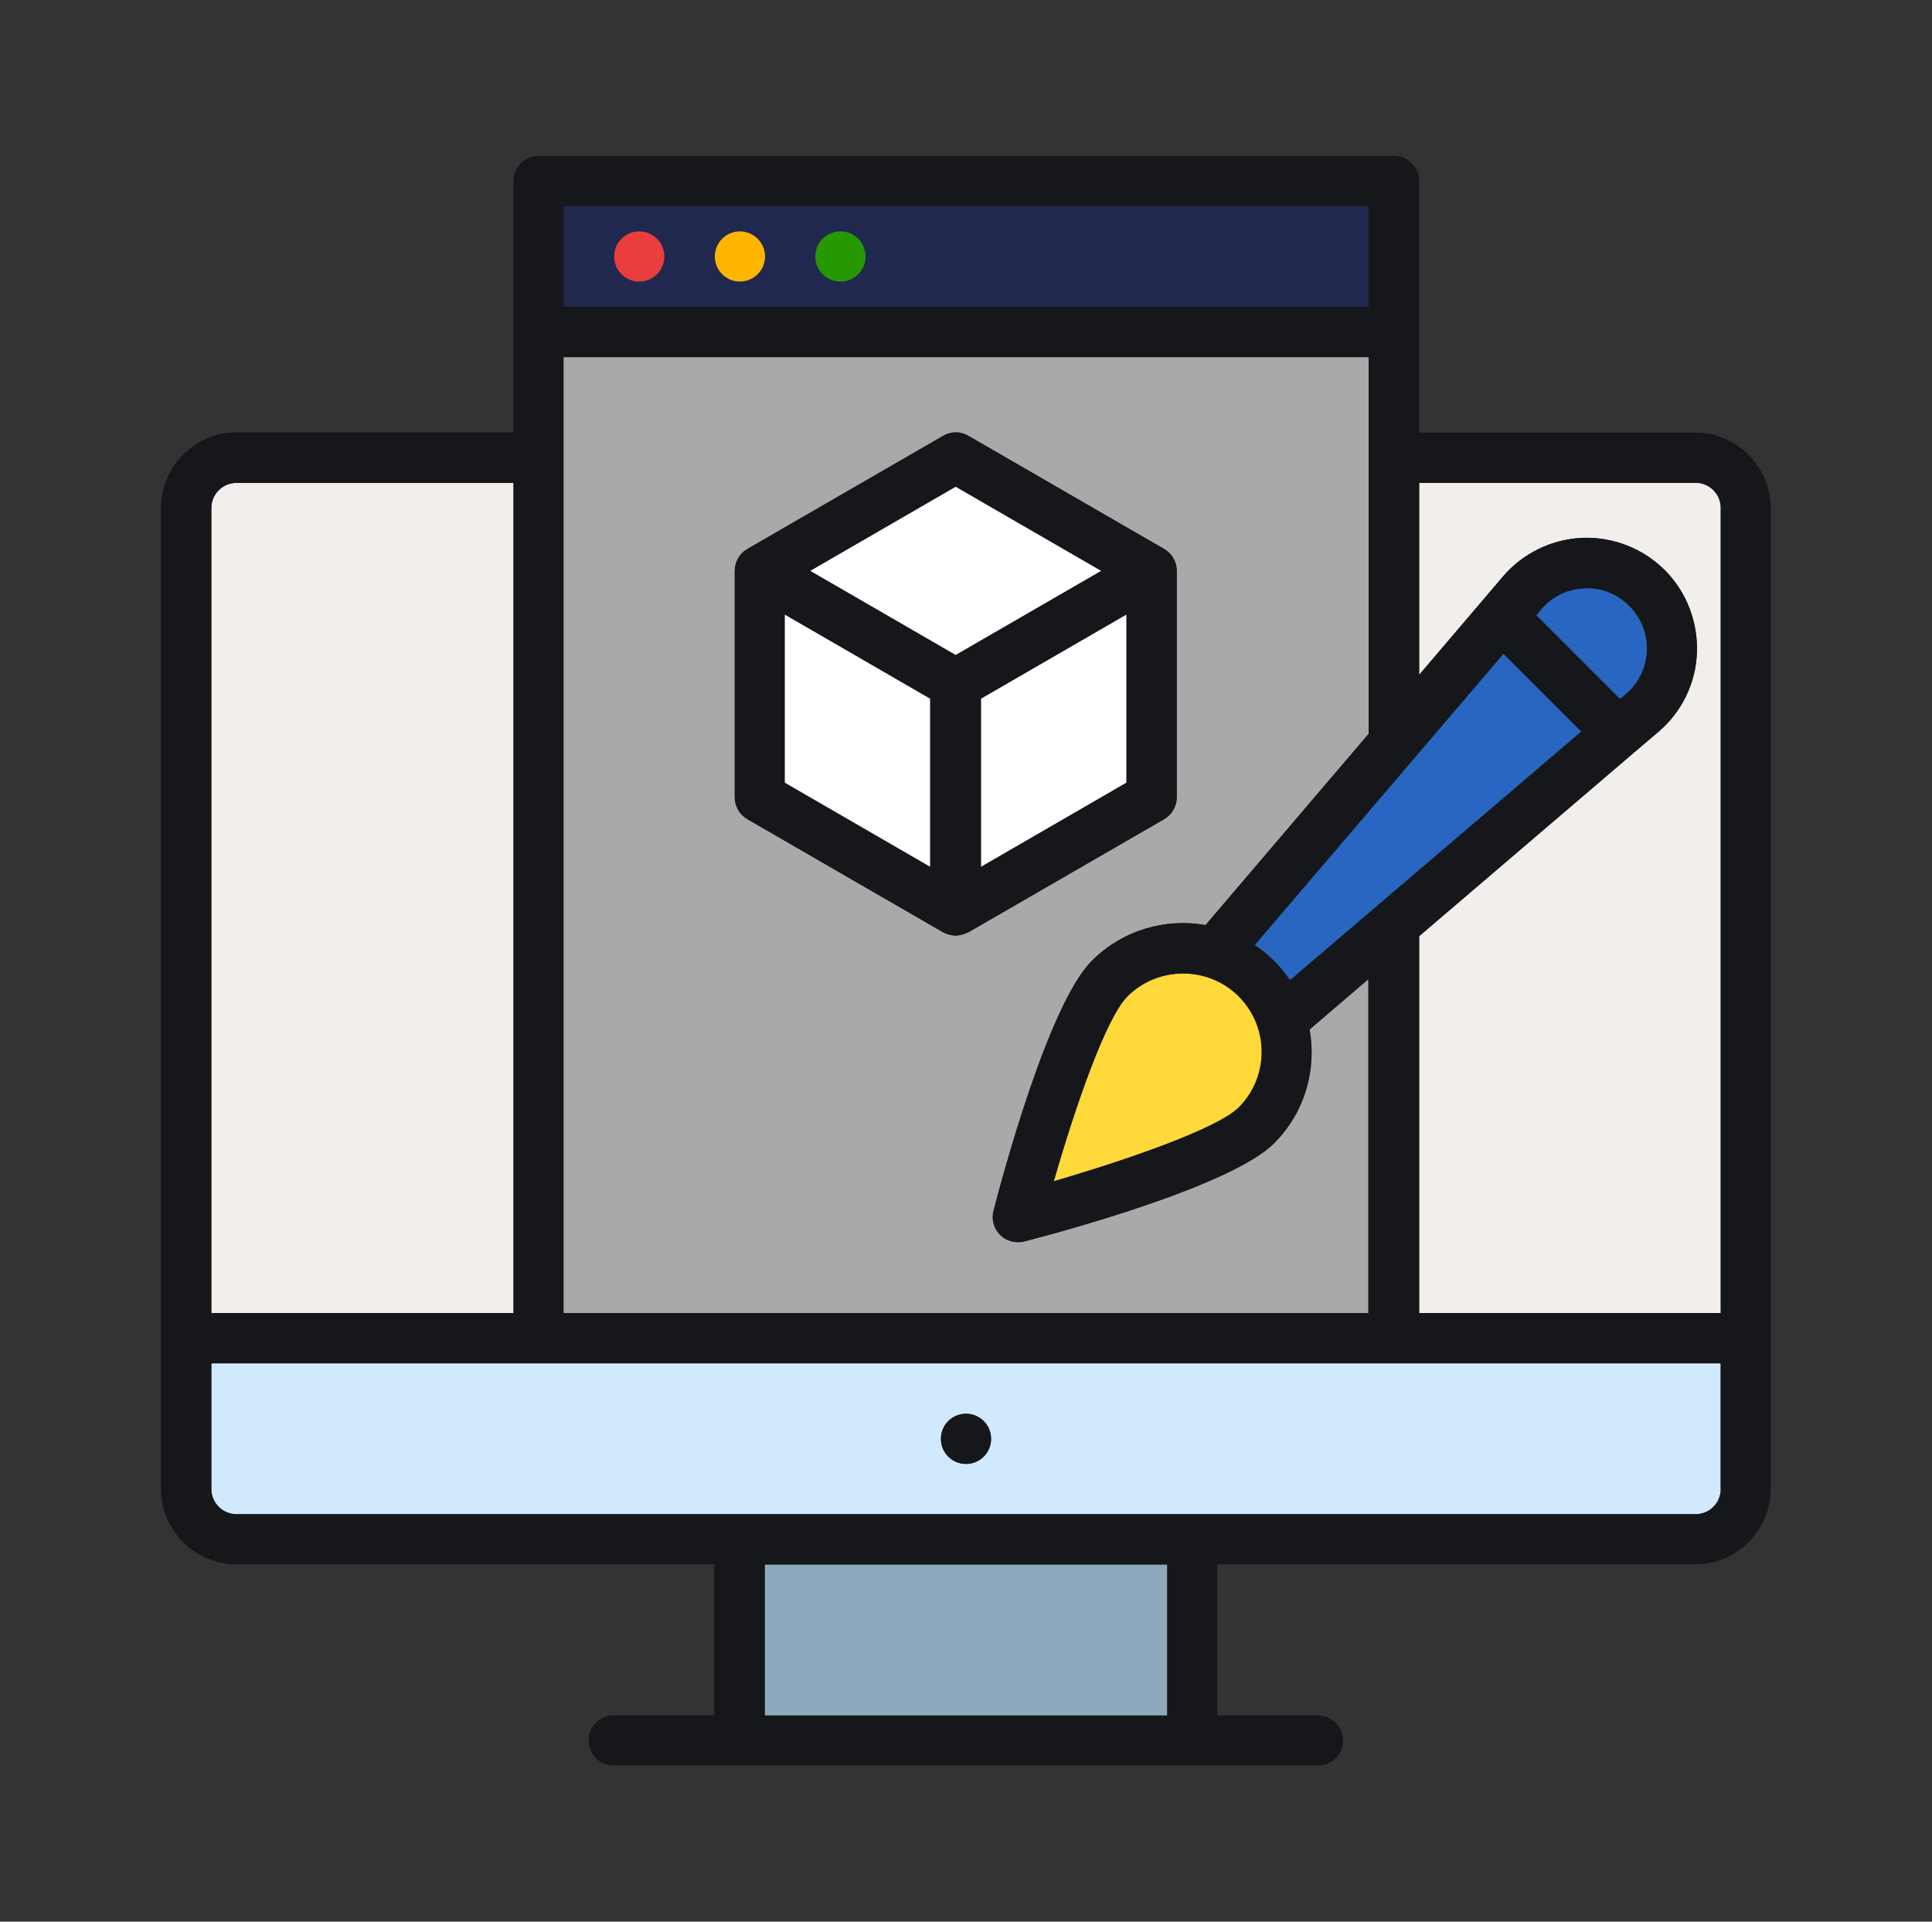 <svg width="186" height="185" viewBox="0 0 186 185" fill="none" xmlns="http://www.w3.org/2000/svg">
<rect x="0" y="0" width="186" height="185" fill="#333333" stroke="none"/>
<path d="M92.005 46.849L77.99 54.958L92.005 63.066L106.037 54.958L92.005 46.849Z" fill="white"/>
<path d="M94.438 83.461L108.453 75.352V59.15L94.438 67.259V83.461Z" fill="white"/>
<path d="M75.543 75.352L89.558 83.461V67.259L75.543 59.15V75.352Z" fill="white"/>
<path d="M156.55 66.803C157.79 65.743 158.491 64.258 158.557 62.642C158.605 61.027 158.018 59.493 156.86 58.335C155.701 57.177 154.168 56.54 152.552 56.638C150.937 56.687 149.452 57.405 148.392 58.645L147.902 59.233L151.949 63.279L155.962 67.293L156.55 66.803Z" fill="#2866C2"/>
<path d="M120.801 90.966C121.454 91.406 122.058 91.88 122.645 92.467C123.233 93.054 123.738 93.674 124.179 94.327C124.179 94.343 124.195 94.343 124.195 94.343L152.242 70.408L144.737 62.903L120.785 90.917H120.801V90.966Z" fill="#2866C2"/>
<path d="M113.9 93.707C111.959 93.707 110.017 94.442 108.549 95.91C106.46 97.966 103.458 106.711 101.451 113.711C108.451 111.671 117.163 108.669 119.252 106.613C122.205 103.66 122.205 98.863 119.252 95.91C117.767 94.425 115.842 93.707 113.9 93.707Z" fill="#FFD93A"/>
<path d="M131.766 19.846H54.266V29.538H131.766V19.846ZM61.542 27.107C60.205 27.107 59.128 26.03 59.128 24.692C59.128 23.354 60.205 22.277 61.542 22.277C62.88 22.277 63.957 23.354 63.957 24.692C63.957 26.03 62.88 27.107 61.542 27.107ZM71.234 27.107C69.896 27.107 68.819 26.03 68.819 24.692C68.819 23.354 69.896 22.277 71.234 22.277C72.572 22.277 73.649 23.354 73.649 24.692C73.649 26.03 72.572 27.107 71.234 27.107ZM80.926 27.107C79.588 27.107 78.511 26.03 78.511 24.692C78.511 23.354 79.588 22.277 80.926 22.277C82.263 22.277 83.34 23.354 83.34 24.692C83.34 26.03 82.263 27.107 80.926 27.107Z" fill="#21284F"/>
<path d="M131.75 94.262L126.088 99.108C126.774 102.958 125.648 107.07 122.678 110.055C118.534 114.216 101.892 118.67 98.613 119.519C98.417 119.568 98.205 119.584 98.009 119.584C97.373 119.584 96.753 119.339 96.296 118.882C95.692 118.279 95.447 117.381 95.659 116.565C96.508 113.27 100.962 96.66 105.123 92.5C108.108 89.514 112.22 88.388 116.071 89.057L128.829 74.095L131.783 70.636V34.383H54.25V126.42H131.75V94.278V94.262ZM92.005 90.069C91.401 90.069 90.846 89.775 90.797 89.759L71.936 78.86C71.186 78.419 70.729 77.62 70.729 76.755V54.957C70.729 54.092 71.186 53.293 71.936 52.852L90.797 41.953C91.548 41.513 92.462 41.513 93.212 41.953L112.073 52.852C112.824 53.293 113.281 54.092 113.281 54.957V76.755C113.281 77.62 112.824 78.419 112.073 78.86L93.212 89.759C93.212 89.759 92.559 90.069 92.005 90.069Z" fill="#A9A9A9"/>
<path d="M163.24 46.489H136.629V64.975L142.764 57.78L144.705 55.496C146.614 53.26 149.404 51.906 152.357 51.792C155.31 51.678 158.198 52.803 160.27 54.892C162.343 56.98 163.468 59.852 163.37 62.805C163.273 65.758 161.918 68.548 159.667 70.457L157.383 72.399L136.629 90.134V126.42H165.671V48.904C165.671 47.566 164.578 46.489 163.256 46.489H163.24Z" fill="#F2EEEB"/>
<path d="M51.853 131.25H20.348V143.356C20.348 144.694 21.441 145.771 22.762 145.771H163.241C164.579 145.771 165.656 144.678 165.656 143.356V131.25H51.853ZM93.002 140.942C91.664 140.942 90.587 139.865 90.587 138.527C90.587 137.189 91.664 136.112 93.002 136.112C94.34 136.112 95.417 137.189 95.417 138.527C95.417 139.865 94.34 140.942 93.002 140.942Z" fill="#D0E9FC"/>
<path d="M112.365 150.617H73.615V165.155H112.365V150.617Z" fill="#8EA9BD"/>
<path d="M49.439 46.489H22.762C21.424 46.489 20.348 47.582 20.348 48.904V126.404H49.439V46.489Z" fill="#F2EEEB"/>
<path d="M61.544 27.106C62.877 27.106 63.958 26.025 63.958 24.692C63.958 23.358 62.877 22.277 61.544 22.277C60.21 22.277 59.129 23.358 59.129 24.692C59.129 26.025 60.21 27.106 61.544 27.106Z" fill="#EA3D3D"/>
<path d="M71.235 27.106C72.569 27.106 73.65 26.025 73.65 24.692C73.65 23.358 72.569 22.277 71.235 22.277C69.901 22.277 68.82 23.358 68.82 24.692C68.82 26.025 69.901 27.106 71.235 27.106Z" fill="#FFB600"/>
<path d="M80.909 27.106C82.243 27.106 83.324 26.025 83.324 24.692C83.324 23.358 82.243 22.277 80.909 22.277C79.575 22.277 78.494 23.358 78.494 24.692C78.494 26.025 79.575 27.106 80.909 27.106Z" fill="#269900"/>
<path d="M92.999 140.926C94.332 140.926 95.413 139.845 95.413 138.511C95.413 137.177 94.332 136.096 92.999 136.096C91.665 136.096 90.584 137.177 90.584 138.511C90.584 139.845 91.665 140.926 92.999 140.926Z" fill="#15171A"/>
<path d="M113.296 76.755V54.957C113.296 54.092 112.839 53.293 112.088 52.852L93.227 41.953C92.477 41.513 91.563 41.513 90.813 41.953L71.951 52.852C71.201 53.293 70.744 54.092 70.744 54.957V76.755C70.744 77.62 71.201 78.419 71.951 78.86L90.813 89.759C90.813 89.759 91.416 90.069 92.02 90.069C92.575 90.069 93.162 89.775 93.227 89.759L112.088 78.86C112.839 78.419 113.296 77.62 113.296 76.755ZM89.556 83.461L75.541 75.352V59.15L89.556 67.259V83.461ZM92.004 63.066L77.988 54.957L92.004 46.848L106.019 54.957L92.004 63.066ZM108.45 75.352L94.435 83.461V67.259L108.45 59.15V75.352Z" fill="#15171A"/>
<path d="M163.239 41.644H136.628V17.415C136.628 16.077 135.535 15 134.214 15H51.852C50.514 15 49.437 16.093 49.437 17.415V41.627H22.761C18.763 41.627 15.5 44.891 15.5 48.888V143.34C15.5 147.337 18.763 150.601 22.761 150.601H68.771V165.138H59.08C57.742 165.138 56.665 166.231 56.665 167.553C56.665 168.874 57.758 169.967 59.08 169.967H126.888C128.226 169.967 129.303 168.874 129.303 167.553C129.303 166.231 128.209 165.138 126.888 165.138H117.196V150.601H163.207C167.204 150.601 170.467 147.337 170.467 143.34V48.904C170.467 44.907 167.204 41.644 163.207 41.644H163.239ZM144.737 62.936L152.243 70.441L124.196 94.376C124.196 94.376 124.179 94.376 124.179 94.36C123.739 93.707 123.233 93.071 122.646 92.5C122.058 91.929 121.455 91.439 120.802 90.999H120.786L144.737 62.952V62.936ZM147.903 59.232L148.392 58.645C149.453 57.405 150.937 56.687 152.553 56.638C154.168 56.54 155.702 57.176 156.86 58.335C158.018 59.493 158.606 61.027 158.557 62.642C158.492 64.257 157.79 65.742 156.55 66.803L155.963 67.292L151.949 63.278L147.903 59.232ZM119.252 106.629C117.164 108.685 108.451 111.687 101.452 113.727C103.458 106.727 106.461 97.982 108.549 95.926C110.034 94.442 111.959 93.724 113.901 93.724C115.842 93.724 117.784 94.458 119.252 95.926C122.205 98.879 122.205 103.676 119.252 106.629ZM54.266 19.846H131.766V29.537H54.266V19.846ZM54.25 34.383H131.766V70.637L128.813 74.096L116.054 89.057C112.204 88.372 108.092 89.514 105.106 92.5C100.946 96.66 96.492 113.286 95.643 116.566C95.431 117.382 95.659 118.279 96.279 118.883C96.736 119.339 97.373 119.584 97.993 119.584C98.188 119.584 98.4 119.568 98.596 119.519C101.892 118.671 118.534 114.216 122.662 110.056C125.648 107.07 126.757 102.958 126.072 99.108L131.734 94.262V126.404H54.25V34.383ZM20.346 48.904C20.346 47.566 21.439 46.489 22.761 46.489H49.437V126.404H20.346V48.904ZM112.383 165.154H73.633V150.617H112.383V165.154ZM165.671 143.356C165.671 144.694 164.577 145.771 163.256 145.771H22.761C21.423 145.771 20.346 144.678 20.346 143.356V131.25H165.654V143.356H165.671ZM165.671 126.404H136.628V90.118L157.382 72.383L159.666 70.441C161.918 68.532 163.272 65.742 163.37 62.789C163.468 59.836 162.358 56.948 160.27 54.876C158.182 52.804 155.31 51.662 152.357 51.776C149.404 51.89 146.614 53.261 144.705 55.48L142.763 57.764L136.628 64.959V46.473H163.239C164.577 46.473 165.654 47.566 165.654 48.888V126.388L165.671 126.404Z" fill="#15171A"/>
</svg>
